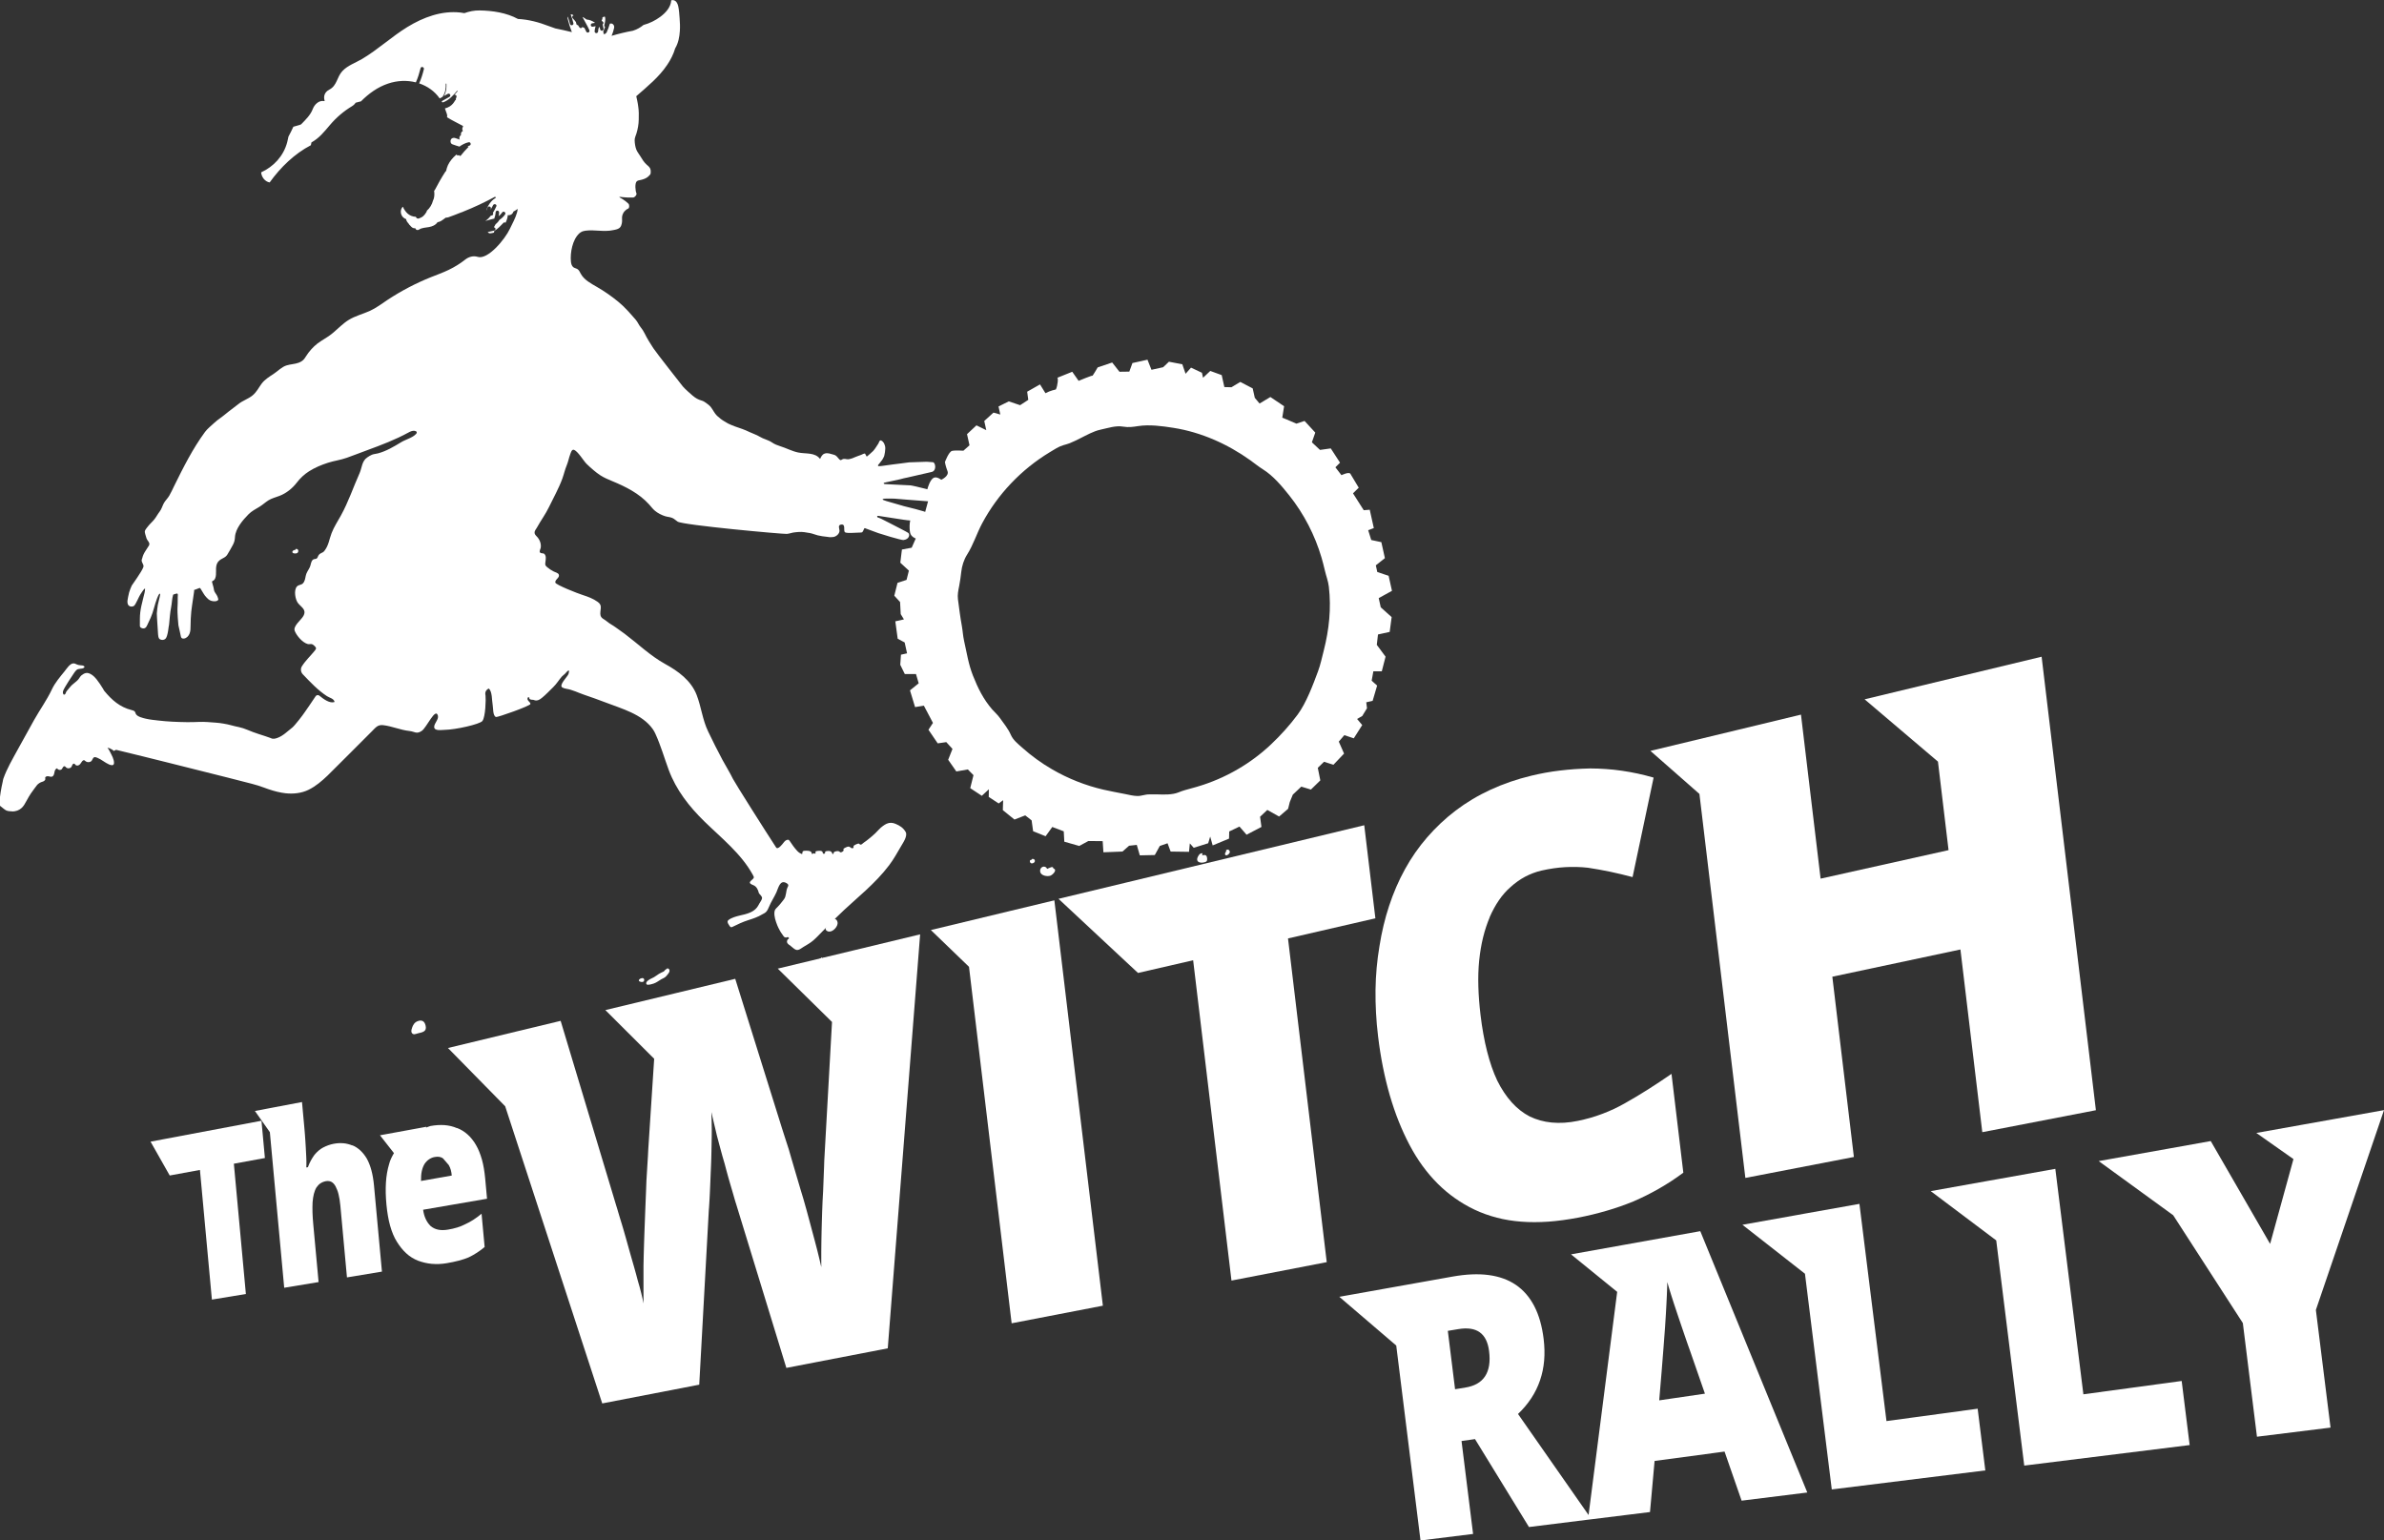 <?xml version="1.0" encoding="UTF-8"?> <svg xmlns="http://www.w3.org/2000/svg" id="Layer_1" data-name="Layer 1" viewBox="0 0 520 336.02"><rect x="0" y="0" width="520" height="336.02" fill="#333333" stroke="none"/><defs><style> .cls-1 { fill: #fff; } .cls-2 { isolation: isolate; } </style></defs><g class="cls-2"><polygon class="cls-1" points="32.84 249.03 36.28 248.38 57.03 244.47 57.78 252.6 51.01 253.84 53.63 282.26 46.22 283.48 43.61 255.2 37.02 256.41 32.84 249.03"></polygon><path class="cls-1" d="M76.84,249.82c.31.12.62.27.9.46s.57.4.83.64.52.52.76.82.47.63.68.99c.2.36.38.75.55,1.18s.32.88.45,1.37c.13.49.25,1.01.34,1.57.1.56.17,1.15.23,1.77l1.73,18.76-7.63,1.26-1.44-15.65c-.04-.48-.1-.93-.17-1.35s-.15-.79-.23-1.14-.19-.67-.3-.95-.23-.55-.35-.78c-.13-.23-.27-.43-.42-.59s-.31-.29-.49-.38-.36-.15-.56-.17-.41-.02-.63.02c-.24.04-.46.11-.66.19s-.39.19-.56.3-.33.26-.47.41-.28.32-.39.49c-.12.2-.22.41-.31.64s-.17.48-.24.75-.13.55-.17.85-.09.62-.11.96c-.01.34-.02.69-.03,1.05,0,.37,0,.75.01,1.15.01.4.03.82.06,1.26.03.44.06.9.11,1.38l1.16,12.58-7.5,1.24-3.13-33.94-3.26-4.62,2.79-.53,1.63-.31,5.85-1.11.51,5.56c.05.54.09,1.06.13,1.55.04.49.07.97.1,1.42s.06.88.08,1.29.04.8.06,1.17c.02.35.03.68.05.99s.02.6.03.88,0,.53,0,.76,0,.45-.02.65l.35-.06c.09-.27.2-.53.31-.78s.23-.48.35-.7.25-.44.38-.64.26-.39.39-.57c.13-.16.27-.32.42-.47s.29-.3.45-.43.32-.26.49-.38.35-.22.53-.32c.17-.09.35-.18.54-.26s.38-.16.57-.23.4-.13.6-.19.41-.1.62-.14c.37-.07.73-.11,1.08-.13s.7,0,1.03.02.66.09.98.17.63.18.92.3Z"></path><path class="cls-1" d="M99.7,246.05c.42.16.82.37,1.21.6.39.24.76.52,1.1.83.35.31.68.66.98,1.05.31.38.59.8.85,1.26.26.45.5.94.71,1.47s.4,1.09.57,1.68c.16.6.31,1.23.42,1.91s.21,1.38.28,2.13l.41,4.5-13.94,2.4c.05.37.12.72.21,1.05s.21.65.34.94c.14.3.29.57.47.83s.38.5.6.72c.23.2.49.36.76.5s.57.23.88.3.65.1,1.01.1.73-.03,1.13-.1c.35-.06.69-.13,1.03-.2s.66-.17.98-.26c.32-.1.63-.21.93-.33s.59-.26.87-.4c.28-.13.57-.27.86-.43s.58-.33.88-.52.59-.4.89-.62.6-.46.91-.71l.67,7.26c-.26.22-.53.44-.81.64s-.56.4-.85.59c-.29.19-.59.37-.89.54s-.61.33-.92.48c-.31.13-.65.26-1.01.38s-.73.23-1.14.34-.83.21-1.28.3-.93.18-1.43.27c-.56.09-1.11.15-1.65.17-.54.02-1.07,0-1.58-.04-.52-.05-1.02-.13-1.52-.25-.5-.12-.98-.26-1.46-.44-.46-.18-.9-.41-1.33-.67s-.83-.57-1.21-.92-.75-.73-1.09-1.16-.67-.89-.98-1.39c-.3-.48-.58-1.02-.82-1.6s-.46-1.21-.65-1.89c-.19-.68-.35-1.4-.48-2.17-.13-.77-.24-1.58-.32-2.44-.08-.86-.13-1.69-.15-2.48-.02-.8,0-1.56.04-2.3s.13-1.44.24-2.11.27-1.31.45-1.92c.06-.23.12-.45.2-.66s.16-.42.26-.62.19-.39.29-.58.21-.37.31-.55l-3.05-3.89,10.14-1.86-.11.18.96-.34c.55-.1,1.08-.17,1.59-.2s1.02-.03,1.5,0c.48.04.95.11,1.41.22.45.11.89.25,1.31.44ZM91.85,257.6l6.69-1.18c-.02-.22-.05-.43-.08-.63s-.08-.4-.13-.59-.11-.37-.19-.55-.15-.35-.25-.51l-1.25-1.45c-.13-.1-.27-.17-.41-.23s-.28-.1-.43-.12-.3-.03-.47-.02-.34.03-.52.06c-.23.04-.45.1-.65.19-.21.09-.4.19-.59.32s-.36.28-.52.44-.31.35-.45.56c-.13.22-.25.46-.35.72s-.18.54-.25.85-.11.63-.14.99-.04.74-.03,1.16"></path><path class="cls-1" d="M169.67,211.28l16.38-3.94,14.65-3.53-7.06,90.3-22.12,4.27-10.94-35.7c-.05-.15-.11-.34-.18-.56s-.14-.48-.22-.76c-.08-.29-.17-.6-.27-.94-.1-.34-.21-.71-.32-1.09-.12-.41-.24-.83-.37-1.26s-.25-.87-.38-1.33-.26-.93-.39-1.42-.26-.99-.4-1.51c-.15-.51-.3-1.03-.45-1.54s-.29-1.03-.42-1.54c-.14-.51-.27-1.02-.41-1.53s-.27-1.01-.4-1.5c-.11-.5-.23-.98-.34-1.45s-.22-.91-.32-1.34-.2-.84-.29-1.23-.18-.76-.25-1.11c0,.36.02.75.03,1.16s.02.84.03,1.28c0,.45.01.92.02,1.41s0,1-.01,1.52c0,.53-.02,1.06-.03,1.6s-.02,1.08-.03,1.62c-.01.54-.03,1.09-.04,1.64s-.04,1.1-.06,1.65c-.02.55-.05,1.09-.07,1.61s-.04,1.02-.06,1.51-.04.96-.06,1.42-.04.91-.06,1.35c-.02.41-.04.81-.06,1.17s-.04.7-.06,1.01-.03.58-.05.82-.03.44-.05.6l-2.09,38.1-21.16,4.09-21.17-64.82-12.48-12.71,15.18-3.66,9.4-2.26,12.09,40.19c.08.25.17.53.26.84s.19.64.29.99.22.73.34,1.13c.12.4.25.82.39,1.27.14.46.29.94.42,1.42s.28.97.42,1.47.28,1.01.43,1.53.29,1.06.45,1.61c.15.53.3,1.06.45,1.58s.3,1.04.45,1.56c.15.52.29,1.03.43,1.54s.28,1.03.41,1.54c.15.49.28.96.41,1.42s.24.89.34,1.31c.1.42.2.82.28,1.19s.15.73.21,1.05c0-.61,0-1.23,0-1.88s0-1.31,0-1.99,0-1.39,0-2.11c0-.72,0-1.47,0-2.23.01-.79.03-1.59.05-2.38.02-.79.04-1.59.07-2.38s.05-1.59.08-2.39c.03-.8.06-1.59.09-2.39.03-.8.06-1.58.09-2.36.03-.78.06-1.54.09-2.29s.06-1.49.09-2.22c.03-.73.05-1.45.08-2.15.04-.69.08-1.35.12-1.98.04-.63.08-1.23.11-1.8.03-.57.07-1.1.1-1.61s.05-.97.07-1.41l1.29-19.8-10.65-10.62,15.71-3.78,12.62-3.04,9.66,30.87c.12.41.26.85.41,1.32s.31.97.48,1.51.35,1.09.54,1.68c.19.59.39,1.21.6,1.85.19.67.39,1.35.59,2.05.2.69.41,1.4.62,2.11s.42,1.44.64,2.17.44,1.48.66,2.24c.24.78.47,1.55.7,2.32s.44,1.54.65,2.31c.21.77.42,1.53.62,2.29s.41,1.53.61,2.29c.2.74.39,1.46.58,2.16s.36,1.38.53,2.03c.17.66.32,1.29.47,1.91s.28,1.21.41,1.78c0-.48,0-1.01,0-1.57,0-.56,0-1.16,0-1.79s0-1.3.02-2,.02-1.44.04-2.2c.02-.76.04-1.53.06-2.29s.04-1.52.07-2.28.06-1.5.09-2.25.07-1.48.12-2.2c.03-.72.05-1.4.08-2.04.02-.64.05-1.24.07-1.79.02-.55.04-1.06.06-1.53s.03-.88.04-1.26l1.69-30.28-11.84-11.64Z"></path><polygon class="cls-1" points="203.04 202.87 220.07 198.77 229.98 196.39 240.56 284.81 220.66 288.65 211.36 210.89 203.04 202.87"></polygon><polygon class="cls-1" points="230.88 196.06 245.85 192.46 297.57 180.01 300 200.31 280.94 204.7 289.39 275.31 268.61 279.33 260.25 209.46 248.22 212.23 230.88 196.06"></polygon><path class="cls-1" d="M324.94,200.07c-.29.69-.56,1.41-.8,2.14-.24.73-.46,1.49-.65,2.27-.19.78-.36,1.59-.5,2.43-.14.84-.26,1.7-.35,2.6-.09.9-.15,1.82-.18,2.76s-.03,1.91,0,2.9c.03.99.08,2,.16,3.03.08,1.03.18,2.08.31,3.16.17,1.46.38,2.85.62,4.18.24,1.33.5,2.58.81,3.78.3,1.19.64,2.32,1,3.38.37,1.06.77,2.06,1.21,2.99.46.93.95,1.79,1.48,2.58.52.79,1.08,1.51,1.67,2.17.59.65,1.21,1.24,1.87,1.76.66.52,1.35.96,2.08,1.34.73.35,1.49.64,2.29.86s1.64.38,2.51.46,1.78.1,2.73.04,1.93-.19,2.95-.4c.91-.19,1.82-.41,2.71-.66s1.78-.55,2.65-.88,1.73-.69,2.58-1.09c.85-.4,1.68-.84,2.5-1.31.84-.48,1.68-.96,2.51-1.46s1.66-1.01,2.49-1.54,1.66-1.06,2.49-1.62c.83-.55,1.67-1.12,2.51-1.7l2.58,21.56c-.88.65-1.76,1.27-2.65,1.85s-1.79,1.13-2.7,1.65c-.91.52-1.83,1.01-2.75,1.47s-1.86.89-2.8,1.3c-.94.38-1.9.75-2.88,1.09-.98.34-1.97.66-2.98.95s-2.03.57-3.07.82c-1.04.25-2.09.48-3.15.68-2.25.43-4.41.72-6.47.87-2.06.14-4.02.15-5.89,0-1.87-.14-3.65-.43-5.34-.87s-3.29-1.01-4.82-1.73-2.95-1.56-4.3-2.51c-1.35-.95-2.61-2.01-3.79-3.19-1.18-1.18-2.28-2.47-3.3-3.87s-1.96-2.92-2.82-4.55c-.86-1.63-1.65-3.35-2.37-5.15-.72-1.8-1.36-3.69-1.94-5.67-.57-1.97-1.07-4.03-1.5-6.18-.43-2.14-.78-4.37-1.06-6.69-.21-1.73-.36-3.44-.45-5.13s-.13-3.35-.11-4.99c.02-1.64.11-3.25.25-4.84.14-1.59.35-3.16.61-4.71.24-1.54.54-3.05.89-4.52.35-1.47.76-2.9,1.22-4.3.46-1.4.98-2.76,1.55-4.09s1.21-2.62,1.9-3.88c.69-1.26,1.44-2.47,2.25-3.63.81-1.16,1.68-2.28,2.61-3.35s1.91-2.09,2.94-3.06,2.13-1.9,3.27-2.77c1.16-.88,2.38-1.7,3.65-2.46s2.59-1.45,3.97-2.09c1.38-.63,2.81-1.21,4.3-1.72,1.49-.51,3.03-.96,4.63-1.34.99-.24,2-.45,3.03-.64s2.07-.34,3.14-.47c1.06-.13,2.15-.23,3.25-.31,1.1-.08,2.23-.12,3.37-.15,1.15,0,2.3.05,3.45.13s2.3.2,3.45.37,2.31.37,3.46.62c1.16.25,2.31.54,3.47.88l-4.59,21.7c-.82-.22-1.64-.43-2.45-.62s-1.63-.38-2.44-.55-1.62-.33-2.42-.47c-.8-.15-1.61-.28-2.41-.4-.82-.09-1.64-.15-2.48-.17-.83-.02-1.67,0-2.51.04-.84.05-1.69.13-2.55.26s-1.71.28-2.58.48c-.65.15-1.28.34-1.88.57s-1.19.49-1.75.79c-.56.3-1.1.64-1.62,1.01s-1.02.77-1.5,1.21c-.48.41-.93.86-1.36,1.35s-.83,1-1.21,1.56-.74,1.14-1.07,1.75c-.33.61-.65,1.25-.94,1.92Z"></path><polygon class="cls-1" points="426.45 147.79 445.32 143.25 457.16 242.17 432.38 246.96 427.61 207.11 399.67 213.05 404.37 252.37 380.7 256.94 370.68 173.18 359.99 163.79 378.86 159.25 392.83 155.88 397.11 191.66 425.02 185.44 422.71 166.13 406.71 152.54 426.45 147.79"></polygon></g><g><polygon class="cls-1" points="520 242.15 505.14 285.74 508.34 311.4 492.29 313.39 489.21 288.6 474.02 265.08 457.77 253.27 465.5 251.89 473.34 250.49 482.21 248.9 495.16 271.33 500.25 252.83 492.15 247.13 502.32 245.31 508.65 244.18 520 242.15"></polygon><polygon class="cls-1" points="448.31 254.96 454.43 304.14 475.87 301.23 477.61 315.21 441.53 319.69 435.42 270.57 421.13 259.82 433.8 257.55 435.74 257.21 448.31 254.96"></polygon><polygon class="cls-1" points="405.58 262.6 411.48 309.98 431.37 307.28 433.04 320.74 399.55 324.89 393.7 277.84 380.06 267.16 392.1 265.01 393.63 264.73 405.58 262.6"></polygon><path class="cls-1" d="M370.87,268.56l23.34,57-14.33,1.78-3.72-10.71-15.26,2.05-1,11.14-12.77,1.58-.76.09-12.87,1.6-11.77-19.18-2.94.42,2.52,20.27-11.47,1.42-5.29-42.52-12.42-10.63,10.86-1.94.62-.11,13.23-2.36c2.92-.52,5.53-.64,7.83-.34s4.3,1.01,5.96,2.14,3.01,2.68,4.03,4.65,1.7,4.35,2.04,7.15c.2,1.64.24,3.22.11,4.73-.13,1.51-.43,2.94-.9,4.31-.47,1.37-1.1,2.66-1.9,3.88-.8,1.22-1.77,2.37-2.9,3.45l15.39,22.04,6.24-48.68-10.07-8.18,11.38-2.04,16.84-3.02ZM361.9,305.46l9.98-1.46-3.23-9.3c-.18-.51-.38-1.07-.59-1.66s-.42-1.22-.65-1.89-.47-1.37-.72-2.11c-.25-.74-.51-1.52-.79-2.34-.27-.82-.53-1.58-.76-2.28s-.44-1.34-.62-1.93c-.19-.59-.35-1.11-.49-1.59-.14-.47-.26-.88-.36-1.24,0,.35-.02.75-.03,1.21s-.04.98-.06,1.55c-.02.57-.05,1.2-.09,1.89-.03.69-.07,1.43-.12,2.23-.04.8-.11,1.79-.19,2.98-.08,1.19-.19,2.57-.31,4.15-.12,1.58-.26,3.35-.42,5.31-.16,1.96-.34,4.12-.54,6.47M319.56,302.68c1.01-.16,1.88-.44,2.61-.85s1.31-.95,1.75-1.61.73-1.46.88-2.37c.15-.92.15-1.96,0-3.13-.12-.97-.35-1.79-.69-2.48s-.79-1.23-1.35-1.63-1.23-.66-2.01-.77-1.66-.09-2.66.08l-2.29.38,1.58,12.73,2.17-.34"></path></g><g><path class="cls-1" d="M302.07,121.72l-.77-3.46-2.2-.47-.67-2.14,1.23-.46-.89-4-1.31.1-2.34-3.68,1.25-1.23s-1.51-2.53-1.82-3.03c-.3-.51-1.95.3-1.95.3l-1.32-1.72,1.01-1.01-2.02-3.11-2.35.33-1.77-1.66.74-2.12-2.34-2.54-1.78.59-2.11-.91-.97-.39.4-2.5-2.99-2.01-2.36,1.42-1.04-1.24-.46-2.06-2.7-1.41-1.94,1.16-1.54-.04-.58-2.61-2.49-.91-1.58,1.49-.24-1.09-2.38-1.12-1.19,1.34-.71-2.07-2.92-.56-1.26,1.2-2.55.56-.87-2.2-3.28.73-.68,1.87-2.15.03-1.59-2.02-3.16,1.07s-1.13,1.95-1.16,1.82-3,1.11-3,1.11l-1.39-1.98s-3.99,1.61-3.28,1.32c.28-.11.11,1.73-.29,2.54,0,0-1.25.25-2.27.82l-1.19-1.92-2.8,1.59.24,1.78-1.78,1.16-2.47-.83-2.24,1.11.39,1.76-1.49-.42-2.01,1.83.44,2-2.14-1.05-2.06,1.92.54,2.43-1.33,1.18s-1.75-.12-2.47.04-1.56,2.44-1.56,2.44c0,0,.13.88.56,1.97.43,1.09-1.36,1.89-1.36,1.89,0,0-1.05-.84-1.74-.38-.69.46-1.17,1.91-1.37,2.72-.2.81.39,1.78.39,1.78l-.84,3.09s-1.39.05-2.44.47c-1.05.42-.99,2.96-.79,3.88s1.23,1.25,1.23,1.25l-.89,2.01-2.13.4-.35,2.87,1.87,1.73-.51,2.02-1.97.65-.7,2.8,1.26,1.38.14,2.64.7,1.15-1.88.42.52,3.8,1.52.81.52,2.37-1.33.3-.15,2.2.99,2.02h2.44s.59,2.02.59,2.02l-1.9,1.54,1.11,3.65,1.92-.31,1.98,3.76-.98,1.49,2.02,2.97,1.87-.27,1.35,1.48-.94,2.37,1.78,2.55,2.51-.44,1.23,1.25-.71,2.83,2.53,1.67,1.53-1.42-.02,1.67,2.17,1.42.97-.71-.07,2.17,2.54,2.05,2.35-.91,1.39,1.09.33,2.37,2.72,1.09,1.46-2.02,2.5.95.12,2.26,3.26.93,1.99-1.08,3.12.03.16,2.43,4.16-.16,1.44-1.27,1.68-.18.66,2.28,3.27-.07,1.09-1.98,1.69-.59.67,1.81,4.01.06.18-1.84.85.96,3.15-.99.44-1.46.54,1.93,3.57-1.48.04-1.56,2.24-1.07,1.54,1.78,3.25-1.7-.3-2.22,1.58-1.49,2.57,1.44,1.96-1.68.37-1.48.66-1.61,1.85-1.75,2.1.64,2.05-2-.55-2.74,1.36-1.32,2.05.65,2.32-2.44-1.15-2.61,1.21-1.41,2.06.69,1.84-2.89-1.12-1.33,1.13-.65,1.03-1.69-.16-1.3,1.39-.31.98-3.33-1.19-1.07.37-2.05h1.84s.82-3.19.82-3.19l-1.91-2.58.26-2.26,2.55-.56.43-3.23-2.38-2.14-.44-2,2.89-1.59-.73-3.28-2.47-.82-.32-1.46,1.95-1.55ZM289.85,127.98c.55,4.77.06,9.32-1.12,13.97-.38,1.48-.71,3.05-1.24,4.48-1.07,2.89-2.56,6.89-4.43,9.42-1.71,2.31-3.72,4.54-5.82,6.52-2.18,2.06-4.6,3.87-7.19,5.38-2.83,1.66-5.86,2.96-9.01,3.88-.88.26-1.76.47-2.62.73-.46.14-.91.29-1.36.48-1.33.55-3.16.49-4.58.44-.6-.02-1.2.01-1.8,0-.9-.02-1.74.38-2.63.35-.91-.03-1.76-.25-2.65-.43-1.55-.31-3.14-.59-4.7-.95-3.94-.91-7.75-2.42-11.25-4.46-2.32-1.35-4.5-2.93-6.5-4.72-.91-.81-1.96-1.63-2.46-2.77-.59-1.35-1.55-2.5-2.4-3.7-.49-.7-1.12-1.22-1.67-1.85-1.96-2.28-3.11-4.64-4.21-7.41-.98-2.49-1.33-4.93-1.92-7.53-.25-1.11-.29-2.17-.49-3.27-.36-1.94-.59-3.88-.85-5.82-.13-.98.07-1.93.27-2.91.2-1.02.33-2.03.45-3.06.14-1.3.57-2.66,1.27-3.77,1.36-2.14,2.09-4.58,3.29-6.83,3.4-6.37,8.55-11.76,14.73-15.5.95-.57,1.95-1.25,3-1.55.42-.12.84-.23,1.25-.38.82-.31,1.61-.72,2.4-1.11,1.42-.7,2.89-1.56,4.44-1.89,1.63-.34,3.27-.94,4.94-.66,1.2.2,2.11.06,3.28-.12,2.49-.38,5.26,0,7.72.39,6.04.96,11.76,3.52,16.72,7.06.92.66,1.78,1.37,2.74,1.97,2.26,1.41,4.13,3.65,5.78,5.72,3.19,4.02,5.58,8.65,7.03,13.57.26.89.49,1.79.7,2.7.27,1.22.75,2.38.89,3.62Z"></path><path class="cls-1" d="M145.69,211.36c.1-.47-.26.05-.42.09-.2.06-.22.21-.36.34-.19.18-.4.24-.64.35-.79.35-1.39.99-2.21,1.31-.3.12-1.44.73-1.02,1.26.22.28,1.36-.11,1.6-.19.57-.2,1.05-.59,1.56-.89.42-.24.85-.36,1.16-.75.2-.25.49-.56.62-.85.1-.22.12-.8-.3-.66Z"></path><path class="cls-1" d="M179.18,209.07c.25-.06-.1-.48-.14.03-.37-.03-.23.29-.18.51.06.25.03.51.3.63.14.06.57-.08.69-.14.3-.16.47-.72.2-1.01-.23-.24-.59-.07-.87-.01Z"></path><path class="cls-1" d="M262.22,186.57c0-.33.08-.44.11-.46-.02,0-.07.03-.21.02-.48-.03-.9.75-.98,1.14-.16.83.72.99,1.4.86.62-.12.81-.27.76-.87-.07-.77-.38-.85-1.08-.69Z"></path><path class="cls-1" d="M229.77,189.46c-.05-.68-.87-.12-1.37.07-.45-.96-1.7-.41-1.52.61.15.88,1.56,1.12,2.26.86.42-.15,1.59-1.25.64-1.55Z"></path><path class="cls-1" d="M225.3,187.38c-.06-.23-.27.21-.41.2-.41-.03-.31.77.19.75.27-.01.61-.18.65-.48.03-.24-.16-.53-.43-.48Z"></path><path class="cls-1" d="M139.84,213.4l-.11.03c-.15.11-.46.26-.37.49.1.27.71.35.95.23.18-.1.28-.41.15-.62-.14-.23-.4-.2-.61-.12Z"></path><path class="cls-1" d="M64.83,120.64c.23-.15.3-.45.18-.71-.1-.2-.61-.32-.55-.01l-.13.03c-.24.05-.62.18-.55.52.07.32.82.31,1.04.17Z"></path><path class="cls-1" d="M179.89,201.73c.21-.04.35-.1.47-.17.01-.08.02-.15.01-.22l-.48.39Z"></path><path class="cls-1" d="M181.24,200.6c-.49.36-.48.73-.87.96-.1.59-.63,1.2.09,1.55.93.46,2.11-.74,2.23-1.6.11-.86-.69-1.47-1.44-.92Z"></path><path class="cls-1" d="M116.15,151.82l-.13.03c-.24.05-.62.18-.55.52.07.32.82.31,1.04.17.23-.15.3-.45.18-.71-.1-.2-.61-.32-.55-.01Z"></path><path class="cls-1" d="M267.9,185.33c-.2-.08-.67.16-.42.35l-.08.11c-.14.19-.35.55-.06.75.27.19.82-.31.89-.56.07-.27-.07-.54-.33-.65Z"></path><path class="cls-1" d="M204.76,107.43c-.08-.12-5.51-1.51-6.19-1.56-.72-.05-3.44-.15-4.08-.2-.39-.03-1.56-.06-1.67-.12-.07-.04-.09-.16-.02-.23.06-.06,2.96-.62,3.57-.79.5-.14,1.01-.27,1.52-.36.31-.05,5.05-1.14,5.36-1.23,1.13-.31.77-2.12.22-2.12-.21,0-1.21-.1-1.33-.1-.28,0-3.47.12-3.83.13-.25,0-1.57.24-1.82.24-.17,0-3.49.45-3.94.52-.18.03-.77.1-.9.07-.37-.09.08-.47.17-.59.2-.27.41-.53.62-.8.08-.1.35-.62.4-.76.05-.12.38-1.57.21-2.21-.07-.25-.15-.5-.28-.72-.14-.22-.33-.41-.57-.51-.04-.02-.08-.03-.13-.03-.25,0-.35.49-.48.7-.15.24-.31.46-.46.7-.2.32-.41.61-.66.9-.1.12-1.43,1.29-1.42,1.24.01,0-.2-.4-.38-.68-.32.03-.54.17-.84.3-.42.18-.89.29-1.29.48-.46.21-.82.36-1.33.46-.42.09-.74-.09-1.15-.06-.51.04-.59.52-1.01.07-.44-.47-.58-.84-1.24-1-.66-.16-1.28-.47-1.96-.22-.53.19-.75.69-.97,1.16-1.13-1.49-3.15-1.06-4.79-1.41-1.37-.29-2.62-.98-3.96-1.39-.61-.19-1.21-.43-1.73-.79-.86-.59-1.85-.74-2.72-1.28-.66-.41-1.47-.65-2.17-.99-1.04-.51-2.16-.89-3.24-1.25-.23-.08-1.21-.48-1.46-.62-.25-.14-.5-.29-.75-.44-.59-.34-1.17-.78-1.66-1.25-.57-.56-.87-1.27-1.34-1.88-.26-.34-.75-.72-1.09-.95-.28-.19-.55-.38-.88-.47-.83-.24-1.33-.53-2.01-1.09-.42-.35-1.84-1.62-2.13-2-.37-.47-5.76-7.31-6.45-8.36-.67-1.03-1.35-2.1-1.88-3.2-.24-.5-.55-.96-.89-1.38-.42-.52-.62-1.1-1.05-1.6-1.24-1.42-2.37-2.76-3.84-3.96-1.45-1.19-3-2.27-4.63-3.21-1.33-.77-2.79-1.53-3.53-2.88-.19-.35-.35-.75-.68-.98-.27-.19-.63-.23-.91-.42-.39-.28-.51-.79-.56-1.27-.19-1.9.34-4.79,1.84-6.15.09-.08.18-.15.28-.21.31-.2.67-.32,1.03-.36,2.06-.27,4.03.32,6.09-.13.54-.12,1.16-.18,1.53-.66.35-.46.43-1.21.38-1.76-.06-.63.13-1.3.67-1.81.11-.1.23-.22.35-.3.14-.1.31-.11.41-.24.1-.12.13-.33.13-.47,0-.17-.05-.41-.17-.53-.79-.79-1.94-1.38-1.94-1.38-.02-.05-.07-.07.05-.11.08-.03,1.22.22,2.91.15.4-.02.88-.64.72-.95-.21-.43-.4-2.16.09-2.59.23-.2.55-.23.85-.29.5-.1,1.24-.36,1.62-.73.1-.1.21-.18.3-.29.12-.14.24-.27.25-.46.04-.53.04-.93-.33-1.36-.16-.18-.35-.33-.53-.49-.62-.55-.99-1.2-1.41-1.88-.28-.45-.65-.91-.85-1.4-.24-.6-.35-1.37-.37-2.01-.02-.55.23-1.01.39-1.52.29-.93.49-2.05.5-3.03.02-.93.04-1.85-.1-2.77-.07-.45-.12-.89-.22-1.33l-.22-1c2.43-2.13,4.94-4.14,6.77-6.87.72-1.07,1.35-2.3,1.72-3.57.68-1.13.94-2.5,1.02-3.81.06-.91.02-1.83-.05-2.74-.07-.88-.12-1.81-.31-2.67-.13-.57-.45-1.23-1.11-1.3-.14-.02-.28,0-.41.05-.09,1.51-1.24,2.75-2.4,3.6-1.08.8-2.34,1.42-3.65,1.77-.67.55-1.42.98-2.26,1.24-.02,0-.03.02-.05.02-1.57.28-3.12.66-4.65,1.11.24-.57.44-1.16.56-1.77.08-.39-.15-.83-.56-.91-.13-.02-.26,0-.38.03-.18.66-.43,1.31-.71,1.92-.06.13-.18.21-.31.23-.02.04-.04.09-.06.13,0,.02-.02.04-.03.06-.1-.06-.19-.14-.31-.18.03-.04.05-.08.09-.12-.09-.1-.15-.22-.09-.35.14-.31.26-.64.38-.97-.12-.09-.2-.24-.16-.4.11-.45.21-.91.21-1.38,0-.15-.03-.29-.06-.44-.04,0-.08-.03-.12-.03-.19,0-.35.1-.48.23.04.08.06.17.02.26-.04.11-.09.21-.14.32l.03.14c.06.04.11.08.17.11.18.09.22.36.12.52-.03.05-.08.06-.13.09l.21.94c.05.21-.09.4-.29.45-.2.05-.41-.09-.45-.29l-.05-.25c-.03-.09-.07-.18-.1-.27-.02.03-.03.06-.05.08-.02-.03-.04-.05-.05-.08-.11.32-.19.64-.2.98,0,.2-.19.37-.4.36-.21-.01-.37-.19-.36-.4.01-.39.11-.75.22-1.1-.02,0-.04,0-.07,0-.18.02-.36.06-.53.1-.21.05-.4-.09-.45-.29-.05-.2.09-.41.29-.45.21-.05.42-.08.64-.1-.55-.41-1.18-.68-1.86-.73-.24-.16-.46-.34-.71-.48-.06-.03-.12-.04-.17-.05.49.95,1.06,1.86,1.49,2.83.08.19.03.41-.16.51-.17.09-.43.03-.51-.16-.12-.28-.26-.54-.4-.81-.16-.07-.32-.13-.47-.2-.04.07-.08.15-.15.19-.18.11-.41.01-.51-.16-.09-.15-.18-.27-.26-.41l-.31-.13c-.07-.2-.11-.4-.17-.59-.21-.28-.43-.56-.7-.82-.15-.15-.12-.4.02-.53.05-.05.12-.06.19-.07-.16-.18-.4-.25-.64-.24.22.64.45,1.27.59,1.92.11.48-.63.64-.74.16-.12-.55-.31-1.08-.49-1.61-.05.14-.07.3-.03.46.24,1,.56,1.98.93,2.93-.01,0-.03,0-.04,0-1.19-.29-2.38-.56-3.58-.8-.43-.14-.86-.3-1.29-.46-2.35-.91-4.54-1.48-6.85-1.6-2.49-1.36-5.56-1.82-8.37-1.86-1.17-.02-2.27.22-3.32.59-.28-.05-.56-.1-.85-.13-4.11-.46-8.1,1.03-11.57,3.15-3.44,2.11-6.41,4.91-9.88,6.97-1.43.85-3.16,1.41-4.31,2.65-1.24,1.34-1.13,3.16-2.86,4.05-1.08.56-1.29,1.55-1,2.43-.03.02-.05.05-.08.07-1.17-.25-2.15.74-2.52,1.73-.47,1.27-1.53,2.31-2.54,3.34-.12.05-.23.11-.36.14-.45.13-.89.24-1.33.38-.33.73-.69,1.45-1.07,2.15-.08.41-.16.82-.27,1.23-.82,3.04-2.95,5.31-5.69,6.57.09,1.04.84,2.02,1.86,2.2,2.4-3.33,5.42-6.26,8.99-8.12.04-.21.07-.41.13-.62,1.66-.89,2.81-2.35,4.04-3.8,1.39-1.64,2.99-3,4.83-4.11.34-.21.59-.46.76-.74.39-.11.78-.22,1.17-.3,1.7-1.71,3.64-3.11,5.9-3.87,2.03-.69,4.15-.76,6.07-.27.45-.99.76-2.04,1.03-3.1.12-.47.84-.24.72.23-.26,1.05-.58,2.1-1.03,3.09,1.78.6,3.37,1.69,4.48,3.29.2-.11.4-.23.6-.34.6-.8.77-1.86.72-2.84,0-.1.15-.09.15,0,.02.35.01.71-.03,1.06-.07.56-.23,1.11-.52,1.59.29-.16.57-.31.85-.48.18-.11.42-.02.51.16.1.19.02.41-.16.51-.56.33-1.13.63-1.7.95.06.08.12.16.17.25.08-.02.16-.03.24-.05,1.22-.48,2.14-1.47,2.94-2.47.06-.07.19,0,.13.08-.22.27-.44.53-.67.78.24-.03.52.16.44.46-.05.2-.12.39-.2.57.08,0,.11.12.02.14l-.11.02c-.27.54-.66,1-1.18,1.34-.32.21-.68.34-1.06.44.05.16.12.31.16.47.11.37.41.91.32,1.3-.01.07-.02.11-.02.16,1.12.71,2.35,1.27,3.51,1.91-.05.16-.11.32-.16.48-.06.17,0,.42.09.56,0,.01.03.02.03.04-.09.04-.18.09-.25.18-.17.19-.23.46-.17.7,0,0,0,0,0,0-.32.21-.48.66-.27,1.01-.31-.1-.62-.2-.92-.32-.38-.15-.82-.08-1.02.31-.18.33-.07.87.31,1.02.51.2,1.03.35,1.55.51.6-.43,1.25-.78,2.01-.95.47-.11.64.63.16.74-.15.03-.29.09-.43.14.1,0,.2.04.27.11-.63.63-1.23,1.3-1.78,2-.14,0-.24-.07-.3-.17l-.19.04c-.18.04-.3-.05-.37-.18-.04.03-.09.07-.13.1-.7.61-1.34,1.36-1.74,2.21-.19.42-.31.84-.4,1.26-.07.06-.14.13-.19.21-.84,1.3-1.6,2.65-2.31,4.02-.04.03-.08.06-.12.08.08.58.09,1.17-.07,1.74-.05.16-.11.3-.18.45-.18.77-.69,1.64-1.35,2.2,0,.08,0,.15-.04.22-.02.04-.05.07-.07.11,0,0,0,0,0,0,0,0,0,0-.01.01-.19.31-.39.6-.66.83-.27.23-.6.38-.93.5-.3.12-.6-.08-.67-.36-.34,0-.69-.07-1.04-.22-.58-.25-1.04-.68-1.37-1.2-.19-.22-.3-.48-.39-.75,0,0,0,0,0,0-.08.03-.15.08-.21.17-.45.65-.32,1.56.23,2.11.19.19.42.31.66.41.02.17.07.35.18.51.12.19.27.36.42.54.04.12.12.22.23.28.14.17.28.34.46.47.23.16.48.21.73.19.02.08.05.16.1.22.08.09.18.14.28.15.05,0,.1,0,.15,0,.1-.01.19-.05.28-.1.61-.41,1.45-.41,2.15-.54.74-.14,1.43-.42,1.87-1.06.27-.04.54-.13.8-.29.34-.21.65-.46.98-.7.2,0,.4-.02.6-.09.92-.32,1.83-.68,2.73-1.04.17-.04.32-.1.48-.18,2.39-.95,4.72-2.05,6.98-3.27.03.08.09.15.17.21-.4.26-.78.56-1.09.92-.44.52-.75,1.09-.98,1.72-.02.05-.01.1-.01.16.08-.2.16-.41.24-.61.08-.2.27-.3.48-.24.19.05.32.29.24.48-.04.09-.07.18-.11.27.21-.34.43-.67.59-1.03.19-.44.91-.22.72.23-.21.49-.46.97-.75,1.42.12.2.09.5-.2.56-.08.02-.16.04-.25.06-.21.27-.44.53-.69.76-.16.15-.34.28-.52.4.62-.19,1.25-.36,1.88-.51.03,0,.05,0,.08,0,.16-.45.28-.91.3-1.39,0-.2.19-.37.4-.36.21.01.36.19.36.4,0,.28-.05.55-.12.82.3-.23.57-.49.79-.82.26-.41.9,0,.64.41-.33.51-.78.9-1.27,1.23-.03.05-.05.09-.08.14-.03.05-.06.09-.09.13h0s0,0-.02.03c-.13.17-.28.32-.44.47-.02.02-.15.15-.06.06.09-.09-.04.03-.07.05,0,0-.02.01-.03.02-.12.24-.26.47-.4.7.16.01.31.11.35.27.05.2-.09.41-.29.45l-1.4.31c.14.18.34.31.58.28.28-.03.55-.09.81-.17-.04-.16.02-.34.16-.43.19-.11.29-.19.46-.32.17-.13.33-.28.49-.42.33-.31.64-.63.95-.96.12-.13.3-.1.44-.02.27-.52.45-1.08.49-1.65.26.04.53,0,.77-.15.22-.14.39-.36.45-.62.33-.17.64-.37.94-.59-.03.3-.08.58-.15.81-.35,1.24-1,2.36-1.54,3.51-1.09,2.34-4.85,6.85-7.05,6.14-.91-.29-1.91-.02-2.67.57-1.12.89-2.35,1.65-3.64,2.27-1.27.61-2.61,1.09-3.92,1.61-3.28,1.32-6.43,2.97-9.38,4.91-1.29.85-2.46,1.77-3.86,2.41-1.49.68-3.25,1.12-4.64,1.98-1.27.78-2.32,1.9-3.46,2.85-.86.72-1.66,1.17-2.6,1.77-1.08.69-1.9,1.48-2.69,2.49-.79,1.01-.86,1.72-2.14,2.22-.86.33-1.84.33-2.71.61-1.05.34-1.9,1.26-2.83,1.87-.88.57-1.91,1.22-2.55,2.07-.67.9-1.11,1.87-2.02,2.61-.93.76-2.11,1.1-3.04,1.85-.97.78-2,1.49-2.95,2.29-.74.62-1.64,1.17-2.35,1.84-.65.62-1.48,1.25-2.01,1.97-2.71,3.69-4.73,7.74-6.74,11.81-.35.7-.66,1.43-1.06,2.1-.34.58-.84,1.03-1.17,1.61-.33.59-.49,1.29-.91,1.83-.42.54-.73,1.15-1.15,1.69-.43.55-.97.99-1.4,1.54-.19.24-.6.73-.68,1.01-.1.35.2,1.05.28,1.4.19.83.94,1.08.61,1.79-.06.07-.12.17-.16.23-.07.11-.14.22-.21.33-.12.2-.25.39-.38.59-.32.48-.58,1-.71,1.56-.05.19-.16.41-.14.62.01.17.12.36.19.52.13.29.29.53.18.85-.37,1.06-2.43,3.82-2.53,4.03-.23.49-.42.99-.58,1.51-.11.38-.33,1.55-.35,1.75-.15,1.59,1.13,1.42,1.44,1.15.39-.33,1.1-2.11,1.37-2.48.32-.43.6-1.01,1.02-1.33.01.29-.03.67-.1.95-.12.48-.25.96-.36,1.45-.23.93-.47,1.87-.58,2.82-.12.94-.08,1.91-.09,2.85,0,.11,0,.23.05.33.04.09.12.15.2.2.28.18.67.22.94.02.19-.13.3-.35.4-.56.26-.55.52-1.1.77-1.65.59-1.31.84-2.79,1.36-4.14.05-.13.48-1.33.67-1.06.05.07.04.15.02.23-.11.73-.36,1.43-.49,2.16-.11.61-.16,1.23-.22,1.85,0,.03,0,.06,0,.09,0,.31.02.62.04.94.06,1.2.15,2.39.23,3.58.02.3.07.61.21.87.06.1.16.17.26.22.36.17.82.15,1.11-.12.19-.18.29-.43.37-.68.2-.65.28-1.32.37-2,.02-.14.06-.29.08-.43.14-1.27.19-2.52.45-3.79.18-.91.17-1.85.44-2.74.01-.04.58-.22.79-.25.36-.06.2.58.21.79.03.86-.03,1.73-.06,2.59-.02.66.15,3.28.21,3.56.17.77.36,1.53.51,2.31.03.15.06.31.17.43.13.14.35.17.54.14.57-.08,1.02-.57,1.22-1.11.2-.54.21-1.13.21-1.7,0-1.04.06-2.03.15-3.05.04-.44.11-.89.17-1.33.14-1.02.32-2.05.45-3.07.01-.09-.01-.18,0-.26,0,0,.01-.08.01-.08.04-.04.19-.05.24-.07.29-.12.95-.38,1.01-.38.08,0,.52.79.59.89.17.25.29.51.48.75.24.29.48.59.77.83.44.36.93.47,1.48.45.23,0,.41-.07.59-.21.18-.14.1-.25.05-.45-.1-.44-.41-.92-.67-1.28-.21-.29-.24-.71-.31-1.06-.09-.4-.24-.79-.32-1.18-.01-.06-.02-.12.01-.17.03-.04.07-.06.11-.08,1.03-.41.66-2.17.77-3.04.14-1.13.69-1.53,1.66-2.02.34-.17.63-.43.82-.76.41-.69.82-1.38,1.19-2.09.32-.64.39-1,.44-1.72.12-1.82,1.73-3.68,2.94-4.91.68-.69,1.55-1.14,2.37-1.63.7-.42,1.3-.99,1.98-1.42.71-.44,1.61-.67,2.4-.97,1.49-.56,2.85-1.66,3.81-2.92.73-.96,1.65-1.81,2.66-2.45,1.3-.82,2.67-1.39,4.13-1.86,1.34-.43,2.75-.6,4.09-1.08,1.52-.54,3.02-1.13,4.54-1.69,3.02-1.11,6.06-2.26,8.89-3.81.42-.23.88-.45,1.37-.38.41.06.64.31.32.67-.76.85-2.3,1.22-3.26,1.81-1.58.96-3.24,1.95-5.04,2.43-.44.12-.91.13-1.33.3-.36.14-.69.37-1.01.58-1.19.77-1.16,2.26-1.69,3.45-1.38,3.08-2.44,6.29-4.08,9.25-.7,1.26-1.5,2.47-2.02,3.82-.55,1.41-.61,2.65-1.59,3.9-.4.51-.95.36-1.33,1.06-.11.21-.13.42-.33.57-.23.16-.54.07-.78.24-.52.37-.46,1.14-.72,1.66-.33.68-.75,1.17-.89,1.88-.11.53-.18,1.19-.61,1.64-.37.39-.91.28-1.29.67-.77.79-.39,2.92.24,3.68.77.93,1.9,1.41,1.14,2.78-.49.89-2.31,2.19-1.87,3.27.42,1.04,1.68,2.53,2.82,2.84.3.08.6-.03.89.02.25.04.79.53.9.78.08.2-.06.41-.19.58-.93,1.16-2.09,2.23-2.87,3.48-.34.55-.25,1.26.19,1.73,1.65,1.72,3.27,3.47,5.28,4.78.6.39,1.49.5,1.67,1.27-1.05.38-2.4-.61-3.32-1.37-.26-.22-.65-.16-.83.13-.66,1.04-2.17,3.17-2.36,3.46-.42.65-2.19,2.94-2.72,3.36-1.03.79-1.96,1.78-3.2,2.24-.49.18-1.01.33-1.49.06-.16-.09-1.97-.67-2.68-.9-.81-.26-1.61-.56-2.39-.89-.62-.26-1.27-.48-1.93-.62-.54-.11-1.08-.23-1.61-.38-.57-.16-1.13-.27-1.71-.37-.55-.1-1.12-.17-1.68-.21-1.27-.09-2.4-.21-3.67-.16-.88.03-1.76.07-2.64.05-2.06-.03-4.13-.11-6.18-.35-.92-.11-1.85-.19-2.75-.4-.62-.15-1.88-.42-2.2-1.05-.07-.15-.1-.31-.18-.45-.16-.24-.47-.32-.75-.39-2.57-.64-4.32-2.2-5.96-4.19-.11-.14-.16-.3-.26-.45-.42-.69-.92-1.45-1.43-2.09-.47-.6-1.44-1.49-2.28-1.35-.35.06-.71.28-.98.5-.3.24-.51.7-.78.99-.4.43-.89.73-1.31,1.13-.41.39-.77.91-1.15,1.33-.15.17-.22.57-.36.68-.29.24-.41-.02-.46-.29-.07-.37.25-.92.43-1.22.52-.91,1.12-1.8,1.7-2.67.23-.35.51-.8.81-1.08.46-.44,1.17-.17,1.62-.5.37-.27-.07-.48-.34-.52-.46-.06-.7-.02-1.17-.21-.24-.1-.45-.23-.72-.24-.79-.03-1.55,1.22-1.97,1.73-.98,1.21-2.08,2.49-2.75,3.91-1.1,2.35-2.64,4.47-3.91,6.73-1.22,2.17-2.43,4.35-3.62,6.54-1.11,2.04-2.32,4.08-3.08,6.26-.07.19-.08.38-.12.57-.36,1.56-.64,3.16-.73,4.76,0,.16-.01.33.06.47.06.11.17.19.27.26.37.27.77.67,1.18.86.35.16.79.15,1.18.19.37.05.85-.04,1.19-.16,1.43-.51,1.78-1.82,2.54-3.05.29-.47.59-.94.93-1.38.29-.37.54-.77.84-1.13.24-.3.75-.63,1.12-.72.16-.04.32-.1.48-.23.12-.1.22-.23.22-.38,0-.09-.03-.17-.03-.25.01-.29.39-.4.68-.36.29.05.58.18.85.07.34-.14.43-.58.49-.94.06-.37.23-.8.6-.85.16.38.77.46,1.03.14.1-.12.14-.27.23-.4.09-.13.24-.24.39-.19.11.03.18.14.26.22.33.35.99.27,1.22-.14.09-.15.12-.33.22-.48.1-.14.31-.24.45-.13.06.04.09.11.13.17.17.23.52.25.77.12.25-.13.42-.37.57-.61.15-.25.38-.55.65-.46.1.04.17.12.25.19.26.22.63.27.95.17.43-.13.45-.37.64-.7.26-.48.55-.38,1.01-.2.91.37,1.64,1.06,2.52,1.44.41.18,1.06.37,1.1-.28.04-.81-.51-1.74-.86-2.43-.12-.23-.2-.43-.36-.63-.07-.09-.17-.19-.22-.29.17.04.36.09.56.13.02.02.04.05.07.07.1.08.26.11.37.17.16.09.23.2.37.32l.53-.24c3.86.93,7.71,1.89,11.56,2.85,4.32,1.08,8.63,2.16,12.95,3.25,1.72.44,3.43.87,5.15,1.32.87.23,1.74.49,2.58.81,1.26.47,2.55.89,3.88,1.12.27.05.55.09.82.12,1.71.19,3.52,0,5.07-.77,1.58-.79,2.83-1.87,4.11-3.08.58-.55,9.03-9.02,9.67-9.66.84-.83,1.25-1.48,2.48-1.34,1.92.23,3.73,1.05,5.64,1.26,1.29.14,1.57.76,2.74,0,1.07-.69,3.03-5.25,3.54-3.33.21.81-.79,1.64-.81,2.42-.02.99,1.56.68,2.32.67,2.34-.03,7.64-1.22,8.19-1.93.7-.9.78-4.81.69-5.49-.05-.39-.24-1.09.68-1.6.82.58.69,2.69.88,3.62.12.6,0,2.33.72,2.6.31.11,7.46-2.41,7.51-2.84.06-.47-1.05-.81-.48-1.52,1.28.73,1.77,1.17,2.97.2.89-.72,1.67-1.57,2.49-2.36.73-.7,1.22-1.56,1.88-2.31.2-.23.48-.38.68-.6.39-.43,1.18-1.39.77.03-.16.56-2.29,2.53-1.29,2.99.26.12.51.21.79.25,1.33.19,2.67.89,3.95,1.32,1.54.52,3.07,1.07,4.59,1.65,3.61,1.39,8,2.55,10.31,5.79.23.32.43.67.59,1.03,1.17,2.55,1.94,5.26,2.91,7.89,1.64,4.42,4.48,8.03,7.82,11.29,3.7,3.61,8,7.01,10.51,11.58.08.14.16.31.22.45.27.66-1.93,1.15-.13,1.82.71.27,1.06.95,1.23,1.68.07.3.79.72.71,1.22-.06.38-.43.83-.61,1.17-.15.28-.29.56-.49.81-.85,1.11-2.4,1.46-3.71,1.75-.44.1-.87.22-1.3.37-.39.14-.85.34-1.18.6-.4.31-.18.72.05,1.06.25.39.37.66.78.46,1.12-.55,2.25-1.09,3.45-1.47,1.05-.33,2.1-.68,3.05-1.26.32-.19.63-.29.88-.58.28-.32.46-.72.62-1.11.45-1.09,1.09-2.01,1.58-3.09.46-1.01.79-2.88,2.23-2.03.17.1.35.24.37.44.02.16-.08.31-.15.46-.41.82-.23,1.89-.79,2.62-.44.57-.91,1.19-1.42,1.7-.34.34-.59.54-.65,1.04-.11,1.01.27,2.04.63,2.97.06.15.16.38.24.53.23.44.47.93.78,1.32.14.18.27.44.43.61.09.09.21.13.34.16.2.05.26-.06.44-.08.14-.02.33.11.3.29-.02.12-.14.09-.24.18-.13.13-.21.42-.18.6.05.4.51.64.8.86.36.26.75.71,1.18.84.56.18,1.13-.34,1.55-.6.76-.47,1.52-.86,2.2-1.45.45-.39.87-.81,1.28-1.24,2.4-2.47,4.8-4.88,7.35-7.13,1.88-1.67,3.76-3.35,5.49-5.18.86-.91,1.68-1.87,2.44-2.87.99-1.32,1.76-2.71,2.58-4.12.42-.74,1.52-2.27.99-3.15-.53-.89-1.24-1.34-2.19-1.74-.67-.28-1.29-.31-1.95-.02-.28.12-.54.31-.79.48-.65.44-1.14,1.1-1.71,1.63-.5.46-1.02.91-1.56,1.33-.27.21-.55.44-.85.63-.2.12-.33.29-.52.42-.12.08-.3.1-.42,0-.05-.04-.08-.1-.13-.13-.09-.06-.21-.03-.32,0-.25.08-.5.19-.72.33-.08.05-.17.11-.19.2-.03.1.02.2,0,.29-.04.19-.32.21-.5.11s-.31-.26-.51-.3c-.13-.02-.26.01-.38.05-.25.09-.5.21-.72.36-.05.03-.1.07-.1.13,0,.05.03.09.04.14.08.24-.2.42-.43.52-.09.04-.19.07-.28.04-.06-.02-.1-.08-.15-.12-.26-.23-.66-.14-.99-.04-.1.03-.21.07-.27.16-.08.13-.05.37-.2.38-.12.01-.17-.16-.21-.27-.08-.21-.31-.35-.53-.39-.23-.04-.46,0-.68.03-.11.02-.24.05-.28.15-.03.07,0,.16-.02.24-.04.22-.41.26-.49.05-.03-.07-.02-.14-.04-.21-.07-.25-.39-.31-.65-.31-.23,0-.45.03-.68.07-.09.02-.19.04-.22.13-.06.13.08.32-.03.4-.1.08-.25-.06-.38-.05-.08,0-.14.07-.2.11-.07.04-.17.05-.21-.01-.02-.04-.02-.09-.02-.13,0-.31-.38-.47-.69-.51-.33-.04-.67-.04-1,0-.13.02-.26.1-.3.22-.11.32.13.7-.57.28-.21-.13-.41-.28-.57-.46-.66-.71-1.14-1.4-1.68-2.22-.05-.07-.1-.14-.17-.19-.07-.04-.16-.06-.24-.05-.39.02-.7.35-.93.66-.21.28-1.23,1.62-1.61,1.02-2.18-3.33-9.02-14.14-9.41-14.95-.69-1.42-1.54-2.76-2.29-4.15-1.09-2.04-2.13-4.12-3.13-6.21-1.24-2.58-1.48-5.3-2.49-7.93-1.22-3.18-4.04-5.22-6.92-6.8-3.11-1.71-5.95-4.42-8.8-6.57-.66-.5-1.35-.95-2.01-1.44-.57-.42-1.24-.74-1.79-1.2-.91-.79-1.65-.67-1.48-2.22.1-.93.28-1.46-.6-2.1-.96-.7-2.15-1.14-3.28-1.5-1.09-.34-5.89-2.23-5.96-2.71-.1-.7,1.09-1.07.74-1.79-.16-.32-.79-.47-1.08-.62-.5-.26-.98-.56-1.42-.93-.54-.46-.46-.61-.38-1.28.06-.51.19-1.19-.24-1.61-.28-.28-.8-.01-.99-.4-.13-.26.13-.66.18-.92.17-.91-.23-1.88-.87-2.52-.26-.26-.52-.55-.46-.95.04-.32.36-.7.51-.97.83-1.52,1.89-2.93,2.63-4.48,1-2.07,2.14-4.08,2.92-6.22.35-.96.56-1.97.96-2.91.32-.76.46-1.61.76-2.4.11-.28.31-1.07.76-.96.85.21,2.16,2.45,2.78,3.05.49.48.99.94,1.52,1.38.48.41.98.8,1.52,1.15.81.52,1.68.88,2.56,1.25,2.94,1.21,5.88,2.68,8.04,5.07.43.47.8,1,1.3,1.41.63.52,1.45.94,2.22,1.18.51.16,1.08.17,1.58.39.44.19.74.54,1.14.79,1.19.77,22.98,2.74,23.8,2.68.47-.04.92-.19,1.38-.29.4-.08.81-.09,1.21-.13.81-.07,1.69.1,2.48.24.6.11,1.13.36,1.71.5.62.15,1.35.25,1.97.31.19.02.38.07.57.08.26.02.53-.01.79-.03.64-.05,1.42-.7,1.4-1.39-.01-.44-.47-1.27.43-1.34.67-.05.6.63.6,1.07,0,.65.15.72.84.76.84.05,1.68-.07,2.52-.07.19,0,.34,0,.52-.05.17-.05.43-.72.45-.78.04-.12.09-.16.23-.12.08.02.14.06.22.09.07.02,2.45.89,2.66.98.23.1,4.99,1.56,5.46,1.51,1.29-.13,1.5-1.23,1.05-1.57-.26-.2-3.58-1.88-3.67-1.94-.03-.02-2.22-1.14-2.28-1.16-.14-.05-.7-.26-.74-.29-.07-.06-.14-.24.01-.31.07-.03.48.03.6.06.11.04,4.87.73,5.12.79.3.07,4.02.47,4.91.24.51-.13.85-1.33.42-1.69-.44-.36-5.03-1.46-5.25-1.51-.15-.03-3.75-1.07-3.88-1.12-.17-.07-.81-.25-.82-.34-.02-.14.31-.17.4-.19.13-.03,1.92-.02,2.17,0,.2.01,2.61.23,2.81.23.15,0,4.94.38,5.17.4.06,0,1.24-.07,1.35-.18.04-.04.98-.78.24-1.87Z"></path></g><path class="cls-1" d="M91.13,225.41c1.03-.24,2-.38,1.71-1.66-.2-.87-.62-1.21-1.35-1.12-.71.17-1.07.41-1.42,1.09-.16.38-.55,1.22-.2,1.65.35.42.79.15,1.27.04"></path></svg> 